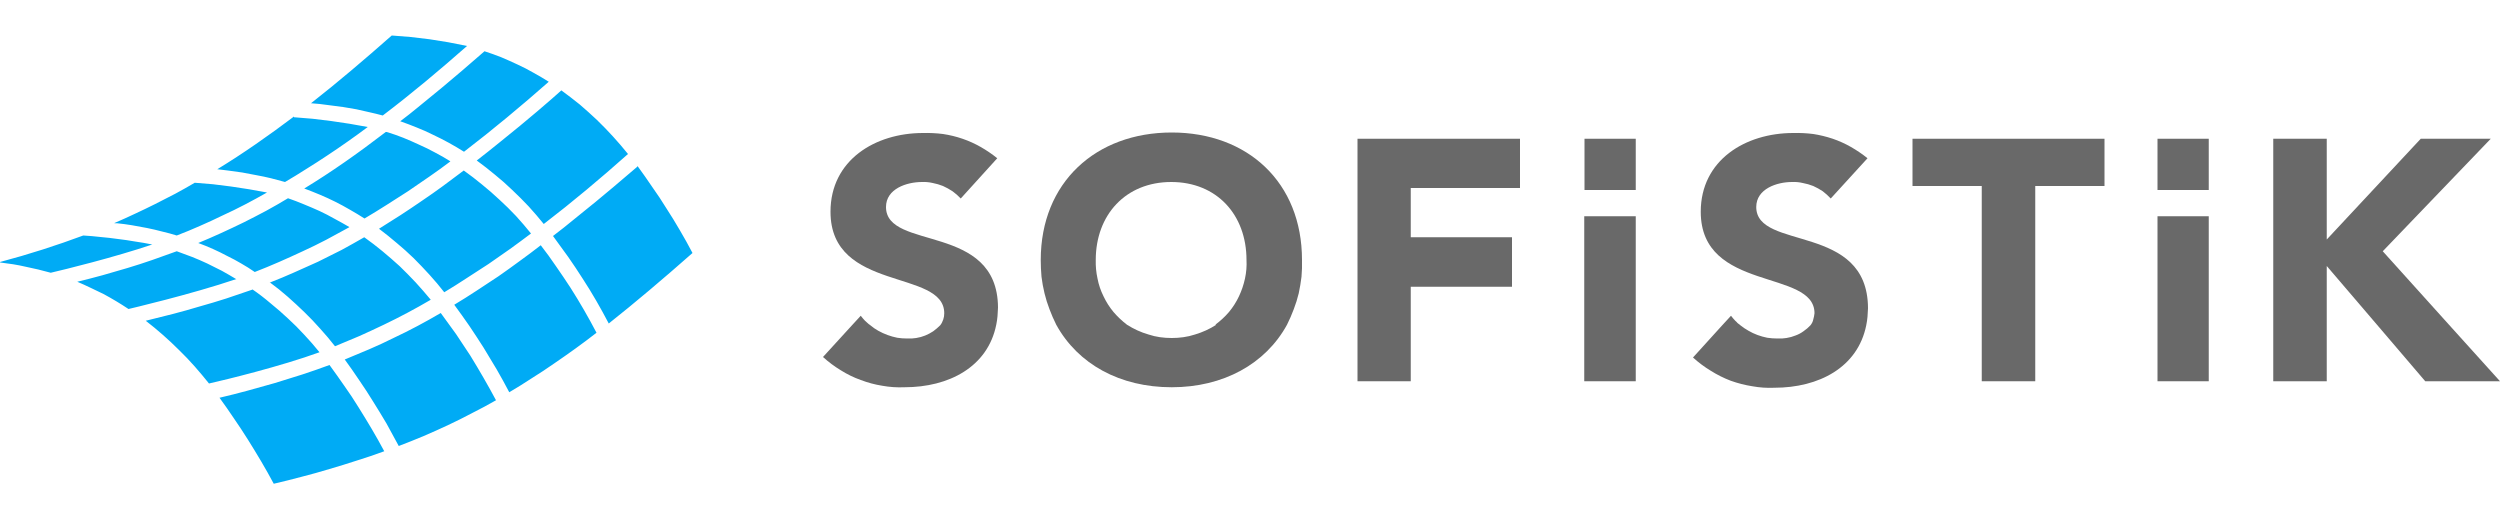 <svg version="1.2" xmlns="http://www.w3.org/2000/svg" viewBox="0 0 1000 208" width="1000" height="208">
	<title>SOFiSTiK-svg</title>
	<style>
		.s0 { fill: #696969 } 
		.s1 { fill: #00abf5 } 
	</style>
	<filter id="f0">
		<feFlood flood-color="#71767d" flood-opacity="1" />
		<feBlend mode="normal" in2="SourceGraphic"/>
		<feComposite in2="SourceAlpha" operator="in" />
	</filter>
	<g id="Folder 1" filter="url(#f0)">
		<path id="Layer" class="s0" d="m979.6 129.9l-26.5-29.4 43.2-45h-28l-37.6 40.3v-40.3h-21.4v74.4 22.6h21.4v-22.6-23.5l20.1 23.5 19.3 22.6h29.9l-20.4-22.6z"/>
		<path id="Layer" class="s0" d="m633.7 129.9v22.6h20.6v-22.6-43.4h-20.6v43.4z"/>
		<path id="Layer" fill-rule="evenodd" class="s0" d="m520.8 104q0.1 3.3-0.2 6.7-0.4 3.3-1.1 6.6-0.8 3.3-2 6.4-1.2 3.2-2.7 6.2c-8.6 15.7-25.5 25-46.1 25-20.7 0-37.5-9.2-46.2-25q-1.5-3-2.7-6.2-1.2-3.1-2-6.4-0.8-3.3-1.2-6.6-0.3-3.4-0.3-6.7c0-31.1 22.1-51 52.4-51 30.3 0 52.1 19.9 52.1 51zm-34.7 25.9q3.1-2.3 5.5-5.1 2.4-2.9 4-6.3 1.6-3.4 2.4-7.1 0.8-3.7 0.6-7.4c0-18.1-11.9-31.2-30.1-31.2-18.2 0-30.2 13.1-30.2 31.2q-0.1 3.7 0.7 7.4 0.7 3.7 2.4 7.1 1.6 3.4 4 6.3 2.4 2.8 5.4 5.1c2.7 1.7 5.5 3 8.6 3.9 3 1 6.1 1.4 9.3 1.4 3.1 0 6.3-0.4 9.3-1.4 3-0.9 5.9-2.2 8.5-3.9z"/>
		<path id="Layer" class="s0" d="m354.4 82.8c0-7.3 8.3-10 14.4-10q2.1-0.1 4.3 0.4 2.1 0.4 4.1 1.2 2 0.9 3.8 2.1 1.8 1.3 3.3 2.9l14.6-16.1q-3.1-2.5-6.6-4.5-3.5-2-7.3-3.3-3.8-1.3-7.8-1.9-4-0.5-8-0.4c-19.1 0-37 10.8-37 31.5 0 32.3 45.5 22.8 45.5 40.6q0 0.6-0.1 1.3-0.1 0.6-0.3 1.2-0.2 0.6-0.5 1.2-0.3 0.6-0.7 1.1-1.3 1.3-2.8 2.4-1.5 1-3.2 1.7-1.7 0.7-3.6 1-1.8 0.3-3.6 0.2-2.1 0-4-0.3-2-0.4-3.9-1.1-1.9-0.7-3.7-1.7-1.8-1-3.3-2.3-0.6-0.4-1-0.8-0.5-0.5-1-0.9-0.5-0.5-0.9-1-0.4-0.5-0.8-1l-3.5 3.8-11.6 12.7q3.3 3 7.1 5.3 3.8 2.4 8 3.9 4.2 1.6 8.6 2.3 4.4 0.8 8.9 0.6c17.7 0 33.3-8.1 36.7-25q0.2-0.8 0.3-1.7 0.1-0.8 0.2-1.7 0.1-0.9 0.1-1.7 0.1-0.9 0.1-1.8c-0.2-34-44.8-22.6-44.8-40.2z"/>
		<path id="Layer" class="s0" d="m543 129.9v22.6h21.3v-22.6-15.2h40.5v-19.8h-40.5v-19.7h43.7v-19.7h-65v74.4z"/>
		<path id="Layer" class="s0" d="m863 129.9v22.6h20.5v-22.6-43.4h-20.5v43.4z"/>
		<path id="Layer" class="s0" d="m863 55.5h20.5v20.5h-20.5z"/>
		<path id="Layer" class="s0" d="m702.5 82.8c0-7.3 8.3-10 14.3-10q2.2-0.1 4.3 0.4 2.2 0.4 4.2 1.2 2 0.9 3.8 2.1 1.7 1.3 3.2 2.9l14.7-16.1q-3.1-2.5-6.6-4.5-3.5-2-7.3-3.3-3.9-1.3-7.8-1.9-4-0.5-8-0.4c-19.1 0-37 10.8-37 31.5 0 32.3 45.5 22.8 45.5 40.6q-0.1 0.6-0.2 1.3-0.1 0.6-0.3 1.2-0.1 0.6-0.4 1.2-0.3 0.6-0.7 1.1-1.2 1.3-2.8 2.4-1.5 1.1-3.2 1.7-1.7 0.7-3.6 1-1.8 0.3-3.6 0.2-2.1 0-4.1-0.3-2-0.4-3.9-1.1-1.9-0.7-3.6-1.7-1.8-1-3.4-2.3-0.5-0.4-1-0.8-0.4-0.5-0.9-0.9-0.5-0.5-0.9-1-0.4-0.5-0.8-1l-3.5 3.8-11.7 12.9q3.3 3 7.1 5.3 3.8 2.4 8 4 4.2 1.5 8.6 2.2 4.4 0.8 8.8 0.6c17.8 0 33.4-8.1 36.8-25q0.2-0.8 0.3-1.7 0.1-0.8 0.2-1.7 0.1-0.9 0.1-1.7 0.1-0.9 0.1-1.7c-0.1-34.3-44.7-22.9-44.7-40.5z"/>
		<path id="Layer" class="s0" d="m765 74.4h27.7v55.5 22.6h21.4v-22.6-55.5h27.7v-18.9h-76.8v18.9z"/>
		<path id="Layer" class="s0" d="m633.8 55.5h20.5v20.5h-20.5z"/>
		<path id="Layer" fill-rule="evenodd" class="s1" d="m45.8 89.2q4.2-1.8 8.2-3.7 4.1-1.9 8.1-3.9 4-2 8-4.1 3.9-2.1 7.8-4.4 3.7 0.3 7.3 0.6 3.6 0.4 7.2 0.9 3.6 0.5 7.2 1.1 3.6 0.6 7.2 1.3-4.4 2.5-8.8 4.8-4.4 2.3-9 4.4-4.5 2.2-9.1 4.2-4.5 2-9.2 3.8-2.9-0.9-5.9-1.6-3-0.8-6-1.4-3-0.6-6-1.1-3-0.5-6-0.8h-1zm41.1-21.5c10.5-6.4 20.6-13.5 30.7-21.1v0.3q3.7 0.3 7.4 0.6 3.7 0.4 7.4 0.9 3.7 0.5 7.4 1.1 3.7 0.6 7.3 1.3-4 3-8 5.8-4.1 2.9-8.2 5.6-4.2 2.8-8.4 5.4-4.2 2.7-8.5 5.2-2.8-0.8-5.6-1.5-2.9-0.7-5.7-1.2-2.9-0.6-5.8-1.1-2.9-0.4-5.8-0.8l-4.1-0.5zm37.5-26.4c10.6-8.3 21.3-17.4 32.3-27.1q3.8 0.3 7.6 0.6 3.8 0.4 7.5 0.9 3.8 0.6 7.5 1.2 3.8 0.7 7.5 1.5c-10.9 9.6-22.1 19-33.7 27.8q-2.6-0.7-5.3-1.3-2.6-0.6-5.3-1.2-2.6-0.5-5.3-0.9-2.7-0.4-5.4-0.7c-2.8-0.4-5.3-0.7-7.4-0.8zm69.4-20.8q3.4 1.1 6.7 2.4 3.3 1.4 6.5 2.9 3.3 1.5 6.4 3.3 3.1 1.7 6.1 3.6c-11 9.7-22.3 19.1-33.9 28q-3-1.9-6.1-3.6-3.1-1.7-6.3-3.2-3.2-1.6-6.5-2.9-3.2-1.3-6.6-2.5 3.6-2.7 7.1-5.6c13.9-11.2 24.4-20.5 26.6-22.4zm-13.7 44.1q-4.1 3.1-8.3 6-4.3 3-8.6 5.9-4.3 2.8-8.6 5.5-4.4 2.8-8.8 5.4-2.8-1.8-5.8-3.5-2.9-1.7-5.9-3.2-3-1.5-6.1-2.8-3.1-1.3-6.3-2.5c10.7-6.5 21.4-14 32.6-22.6h0.4q3.3 1 6.6 2.3 3.2 1.3 6.4 2.8 3.2 1.4 6.3 3.1 3.1 1.6 6.1 3.5zm-40.4 26.3q-4.6 2.5-9.2 5-4.6 2.4-9.4 4.6-4.7 2.2-9.5 4.3-4.8 2.1-9.7 4-2.6-1.8-5.4-3.4-2.7-1.6-5.6-3-2.8-1.5-5.7-2.8-2.9-1.3-5.9-2.4 4.6-1.9 9.2-4 4.6-2.1 9.1-4.3 4.4-2.2 8.9-4.6 4.4-2.4 8.7-5 3.2 1.1 6.3 2.4 3.2 1.3 6.3 2.7 3 1.4 6 3.1 3 1.6 5.9 3.3zm-45.1 20.7c-18.3 6.2-43.2 12-43.2 12q-2.4-1.6-4.9-3.1-2.5-1.5-5.1-2.9-2.6-1.3-5.2-2.5-2.7-1.3-5.3-2.4 5-1.2 10.1-2.6 5-1.4 10-2.9 5-1.5 9.9-3.2 4.9-1.7 9.8-3.5 3.1 1.1 6.2 2.3 3 1.2 6 2.6 2.9 1.4 5.8 2.9 2.9 1.6 5.7 3.3zm130-75.4q3.7 2.7 7.3 5.6 3.5 3 6.9 6.2 3.3 3.2 6.4 6.6 3.1 3.4 6 7c-10.9 9.7-22.1 19.1-33.7 28q-2.9-3.6-6-7-3.2-3.4-6.6-6.6-3.3-3.2-6.9-6.1-3.6-3-7.3-5.7c3-2.3 6.1-4.8 9.2-7.3 11.5-9.2 20.6-17.1 24.7-20.8zm-12.2 57.2q-4.1 3.1-8.4 6.2-4.3 3-8.6 6-4.4 2.9-8.8 5.7-4.4 2.9-8.9 5.6-2.8-3.6-5.9-7-3.1-3.4-6.3-6.6-3.3-3.2-6.8-6.1-3.5-3-7.1-5.7 4.3-2.7 8.7-5.5 4.3-2.8 8.5-5.7 4.3-2.9 8.4-5.9 4.2-3.1 8.3-6.2 3.8 2.7 7.3 5.6 3.6 2.9 7 6.1 3.4 3.1 6.6 6.5 3.1 3.4 6 7zm-111.5 22.3q3.8 2.6 7.3 5.6 3.6 2.9 7 6.1 3.4 3.1 6.5 6.5 3.2 3.4 6.1 7c-15.4 5.6-37.5 11-44.2 12.5q-2.8-3.5-5.7-6.8-3-3.4-6.2-6.5-3.2-3.2-6.5-6.1-3.4-3-6.9-5.7 5.4-1.3 10.8-2.7 5.4-1.4 10.7-3 5.4-1.5 10.7-3.2 5.3-1.8 10.6-3.6zm7.1-2.8q0 0.1 0 0.1 0 0-0.1 0zm9.6-3.9q4.8-2.1 9.6-4.3 4.7-2.3 9.4-4.7 4.6-2.5 9.1-5.1 3.8 2.7 7.3 5.6 3.5 2.9 6.9 6 3.3 3.2 6.4 6.5 3.1 3.4 6 6.9-4.6 2.7-9.3 5.2-4.7 2.5-9.5 4.8-4.8 2.3-9.7 4.5-4.9 2.1-9.8 4.1-2.8-3.6-5.9-7-3-3.4-6.3-6.6-3.3-3.2-6.7-6.2-3.4-3-7.1-5.7 4.9-1.9 9.6-4zm137.4-42.6q3 4.1 5.9 8.4 3 4.2 5.7 8.6 2.8 4.3 5.4 8.8 2.6 4.4 5 9c-11.8 10.4-22.9 19.8-33.5 28.2q-2.4-4.6-5-9.1-2.6-4.5-5.4-8.8-2.8-4.4-5.8-8.7-3-4.2-6.1-8.4c2.9-2.2 5.8-4.5 8.7-6.9 11.8-9.4 21.1-17.5 25-20.8zm-16.4 66.7q0 0 0 0 0 0 0 0zm-8.4 6.3q-4.3 3.1-8.7 6.1-4.3 3-8.8 5.8-4.4 2.9-9 5.6-2.4-4.6-5-9.1-2.6-4.4-5.3-8.8-2.8-4.4-5.7-8.7-2.9-4.2-6-8.4 4.5-2.7 8.9-5.6 4.4-2.9 8.8-5.8 4.3-3 8.5-6.1 4.3-3.1 8.4-6.3 3.2 4.1 6.1 8.4 3 4.3 5.8 8.6 2.8 4.4 5.4 8.9 2.6 4.5 5 9.1-4.1 3.2-8.4 6.3zm-98.4 6.6q3 4.1 5.9 8.3 3 4.2 5.7 8.6 2.7 4.3 5.3 8.7 2.6 4.4 5 8.9-5.4 2-10.9 3.7-5.5 1.8-11 3.4-5.6 1.7-11.1 3.1-5.6 1.5-11.2 2.8-2.4-4.5-5-8.9-2.6-4.4-5.3-8.7-2.7-4.3-5.6-8.5-2.8-4.2-5.8-8.3 5.6-1.3 11.1-2.8 5.5-1.5 11.1-3.1 5.5-1.7 10.9-3.4 5.5-1.8 10.9-3.8zm6-2.3q0.1 0 0.1 0 0 0-0.1 0zm9.9-4q4.9-2.1 9.7-4.5 4.9-2.3 9.6-4.8 4.7-2.5 9.3-5.2 3.1 4.2 6.1 8.4 2.9 4.3 5.7 8.6 2.7 4.4 5.3 8.9 2.6 4.5 5 9-4.7 2.7-9.5 5.1-4.7 2.5-9.6 4.8-4.9 2.3-9.8 4.4-5 2.1-10 4-2.4-4.5-4.9-9-2.6-4.4-5.3-8.7-2.7-4.4-5.6-8.6-2.8-4.2-5.8-8.3 4.9-2 9.8-4.1zm-147.7-34.9c11.7-3.1 22.8-6.7 33.3-10.6q3.5 0.2 6.9 0.6 3.5 0.3 7 0.8 3.4 0.4 6.8 1 3.5 0.5 6.9 1.2c-15.4 5.2-35 10-40.6 11.3q-2.5-0.7-5-1.3-2.5-0.6-5-1.1-2.6-0.6-5.1-1-2.6-0.4-5.1-0.7z"/>
	</g>
</svg>